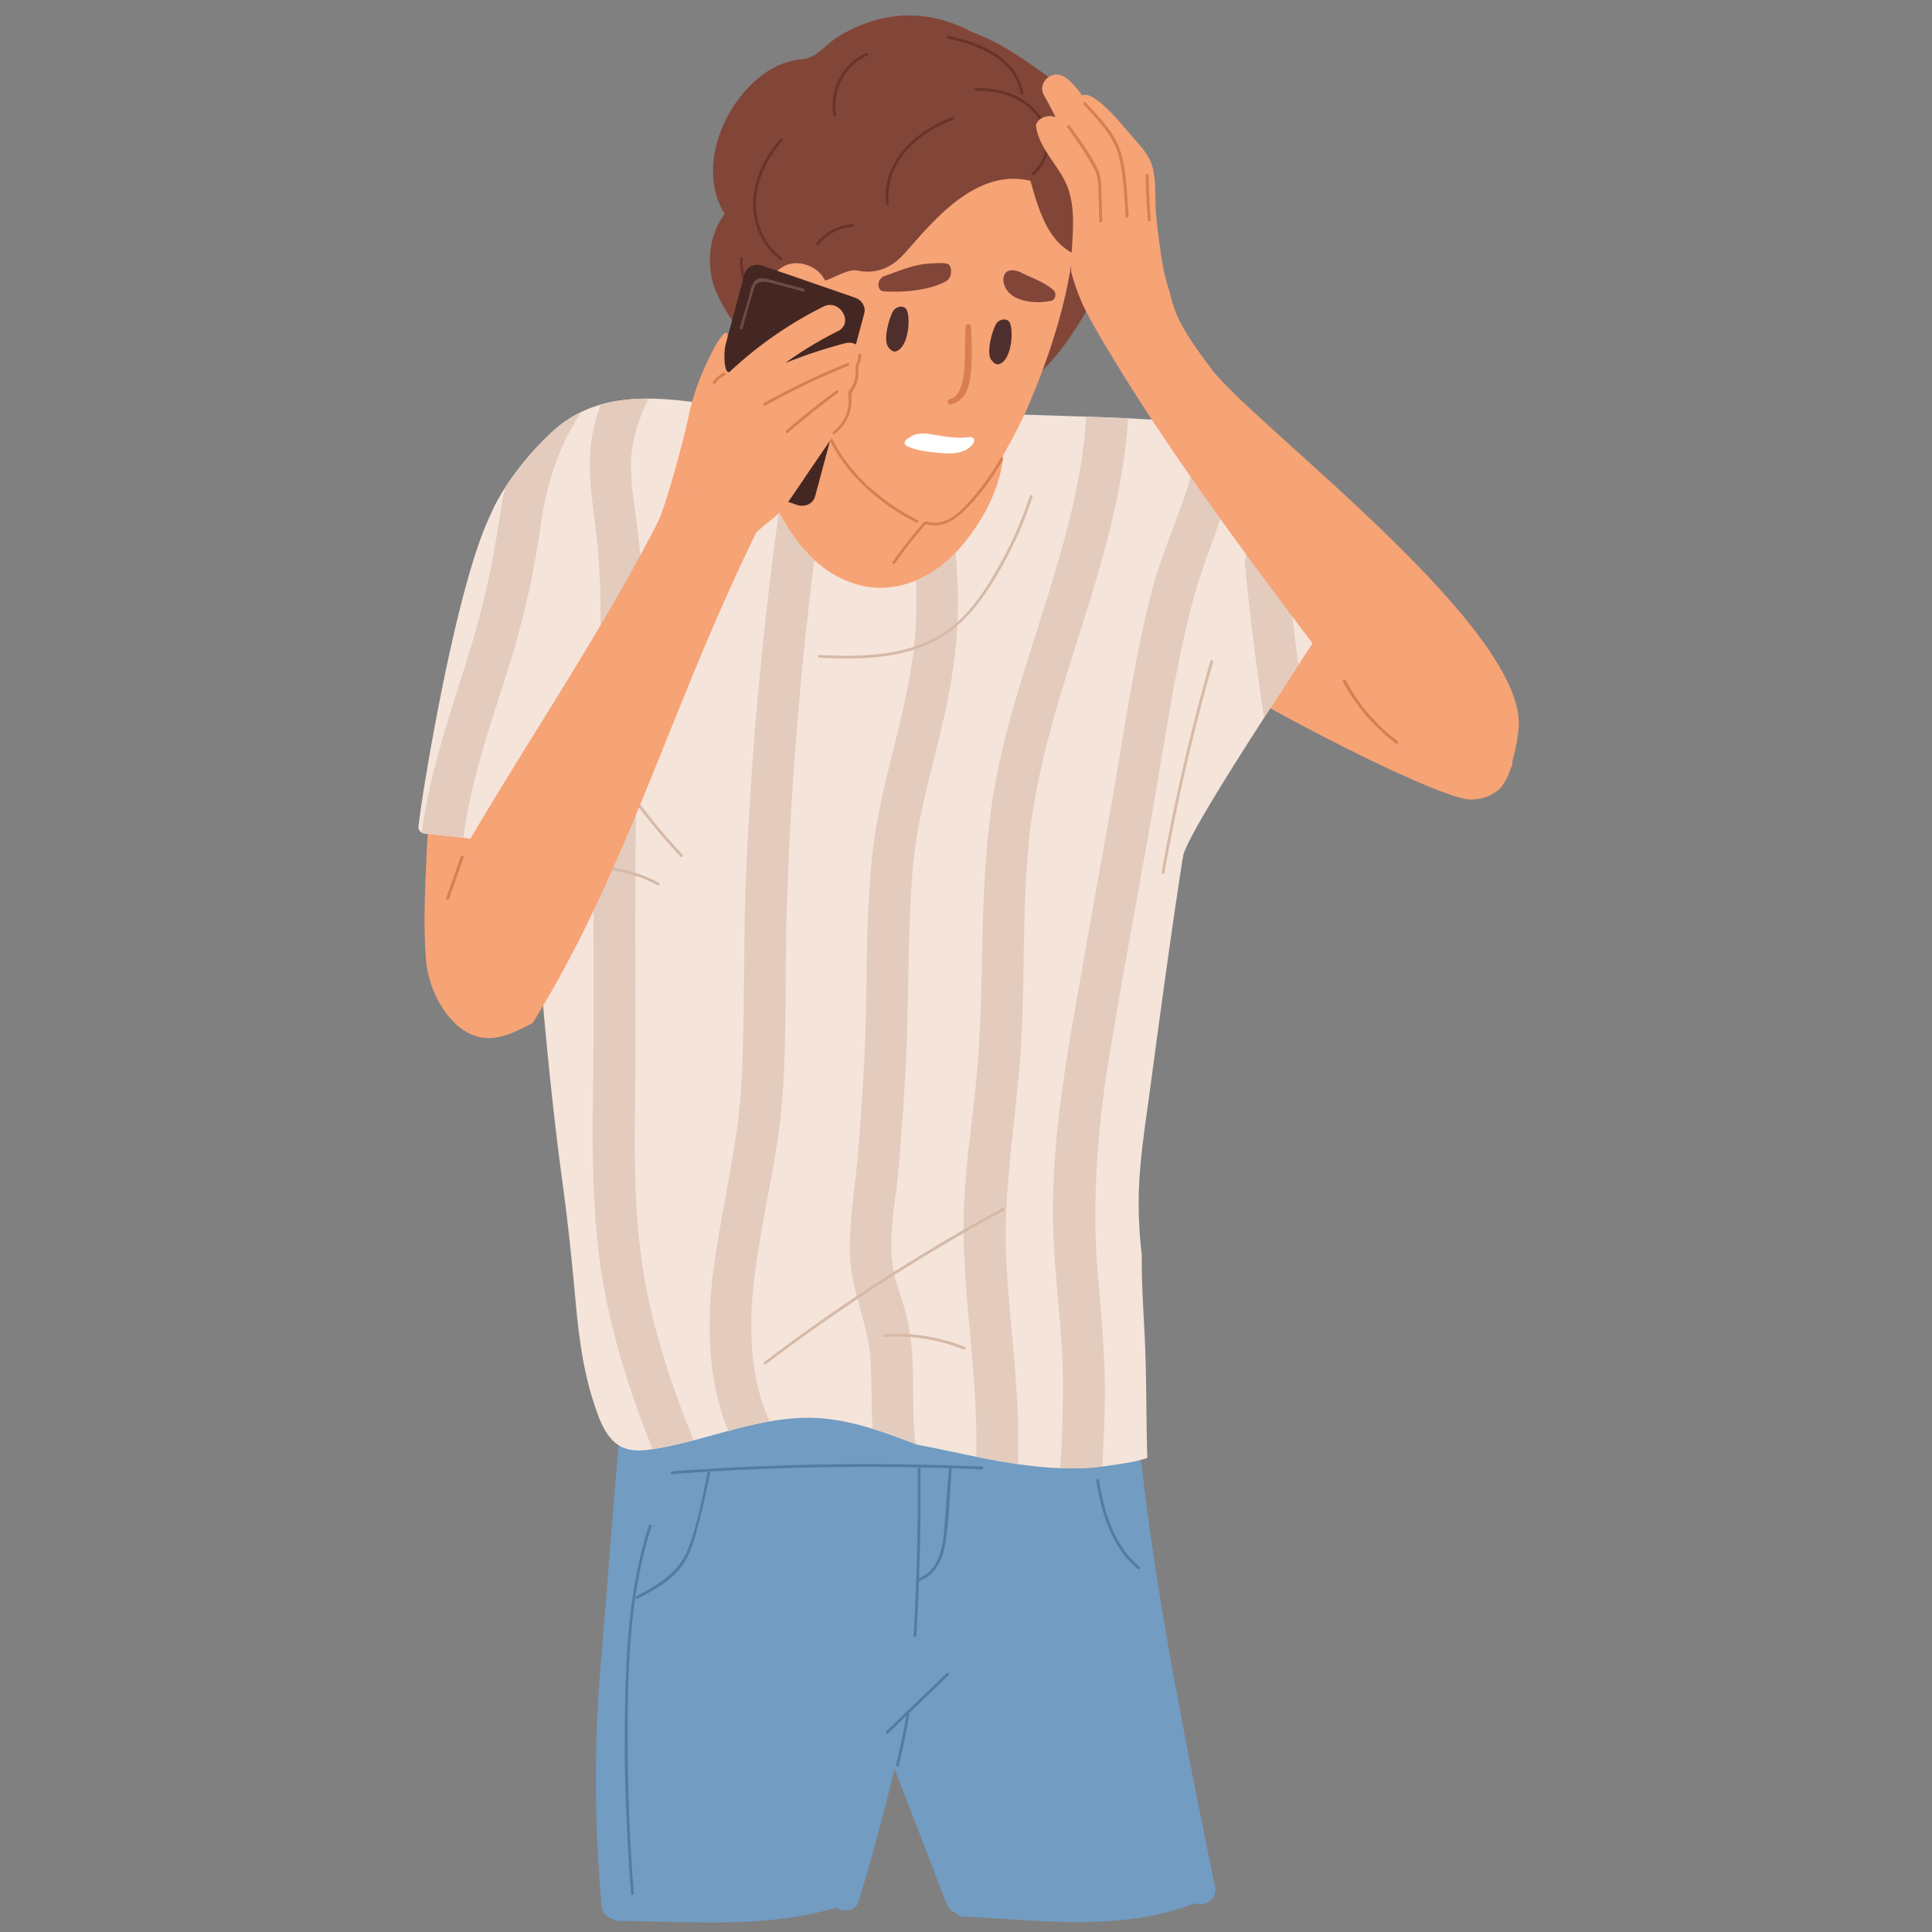 <svg xmlns="http://www.w3.org/2000/svg" width="100" height="100" version="1.0" viewBox="0 0 75 75"><rect x="0" y="0" width="75" height="75" fill="#808080" stroke="none"/><defs><clipPath id="a"><path d="M16.219 16H26v23h-9.781Zm0 0"/></clipPath><clipPath id="b"><path d="M43 17h15.969v15H43Zm0 0"/></clipPath><clipPath id="c"><path d="M16.219 19H25v15h-8.781Zm0 0"/></clipPath><clipPath id="d"><path d="M43.36 12.223h15.6V31h-15.6Zm0 0"/></clipPath><clipPath id="e"><path d="M16.219 19H30v22H16.219Zm0 0"/></clipPath><clipPath id="f"><path d="M16.219 19H20v14h-3.781Zm0 0"/></clipPath></defs><path fill="#729cc2" d="M47.168 73.25c-1.402-6.871-2.805-13.762-3.254-20.773-.027-.407-.414-.575-.719-.5a.506.506 0 0 0-.191-.036c-6.266-.12-12.719-.168-18.578 2.356-.211.09-.293.254-.281.418-.051.101-.676 8.195-.813 9.738a53.939 53.939 0 0 0 .023 9.531c.024.266.2.426.399.489a.535.535 0 0 0 .316.097c2.762.016 5.72.297 8.399-.52.273.2.742.16.87-.26a93.618 93.618 0 0 0 1.388-5.126c.675 1.75 1.347 3.5 2.023 5.25.063.16.172.266.3.316.087.098.212.165.376.172 2.937.141 6.148.598 8.953-.523.348.16.89-.125.789-.629"/><path fill="#f6a376" d="M42.227 19.605c-.086-1.074-.668-2.222-1.715-2.55a.49.49 0 0 0-.305-.203c-2.871-.696-5.809-1.403-8.789-1.235-1.398.082-2.816.332-4.113.88-1.43.605.074 2.124.59 2.894 1.46 2.18 2.988 4.547 5.546 5.55 2.442.961 5.48.063 7.317-1.734.949-.937 1.57-2.25 1.469-3.602"/><g clip-path="url(#a)"><path fill="#f6a376" d="M25.11 18.992c-.376-1.324-1.622-2.137-2.946-2.105.238.46.219 1.035-.273 1.504-.91.863-1.586 1.742-2.102 2.906-.418.933-.7 1.996-.992 3.035.015.156.008.328-.043.512-.266 1.011-.781 1.933-1.024 2.953-.105.437-.039.613-.445.765-.113.981-.594 1.958-.613 2.438-.07 1.691-.305 4.617-.125 6.305.121 1.136.871 1.98 2.414 1.406 1.406-.523 2.062-2.371 2.535-3.64 1.254-3.376 1.98-6.923 2.8-10.419.24-1.011.485-2.023.712-3.039.187-.851.344-1.765.101-2.62"/></g><g clip-path="url(#b)"><path fill="#f6a376" d="M57.89 27.945c-.374-1.234-1.203-.918-2.066-1.847-.984-1.059-2.09-2.008-3.16-2.977-2.324-2.105-4.684-4.644-7.844-5.41a.54.54 0 0 0-.355.023.87.87 0 0 0-.754.567c-.223.562.078 1.351.215 1.902.3 1.2.742 2.383 1.355 3.461.149.262.309.512.477.754-.285.215-.383.715.012.973 3.546 2.316 10.261 5.691 11.347 5.648.528-.02 1.227-.187 1.543-1.254.25-.2-.66-1.48-.77-1.84"/></g><path fill="#d26363" d="M33.855 17.074c.02-.004.012.004-.023.012-.031.031-.062.062-.094.09-.004.004-.008.004-.008.008-.023.03-.042.062-.062.093-.035.067-.094.207-.105.215-.024.086-.047.176-.075.262-.004.004-.004.008-.008.012v.023c.075-.086.165-.168.243-.25.027-.043.054-.082.082-.121.078-.125.152-.254.218-.383-.054.012-.109.027-.168.04"/><path fill="#f5e4da" d="M44.45 52.156c-.052-1.164-.138-2.304-.126-3.441a17.383 17.383 0 0 1-.117-2.387c.043-1.43.281-2.851.469-4.27.367-2.734.738-5.472 1.152-8.203.41-2.699.992-5.382 1.356-8.09.394-2.964-.86-5.687-2.235-8.183.024-.36.07-1.266-.367-1.297-.824-.066-3.238-.14-6.039-.226.215.246.348.57.387.918.18 1.558-.715 3.226-1.72 4.359-1.019 1.148-2.55 1.812-4.07 1.312-2.5-.824-3.53-3.875-4.09-6.175a1.313 1.313 0 0 1 .016-.73c-1.054-.048-1.851-.095-2.226-.145-1.707-.215-3.512-.262-4.992.824-.79.582-2.25 2.187-2.828 3.613-.063.152-.122.3-.176.438 0 .027 0 .054-.004.078a13.89 13.89 0 0 1-.375 2.191 1.255 1.255 0 0 1-.445.676c-.008.605.101 1.285.351 2.219.34 1.273 1.074 2.273 1.758 3.351.82 1.297 1.117 2.63 1.039 4.188-.05 1.011-.203 2.011-.328 3.015.265 3.235.555 6.47.992 9.688.207 1.5.363 2.996.5 4.508.125 1.375.281 2.722.715 4.058.203.621.465 1.426 1.098 1.73.394.188.851.138 1.28.067 2.016-.324 3.97-1.23 6.036-1.203 1.437.023 2.805.527 4.14 1.043.114.023.227.043.344.066 2.297.454 4.754 1.125 7.157.739.351-.055.968-.125 1.437-.29-.047-1.476-.027-2.96-.09-4.44"/><g clip-path="url(#c)"><path fill="#f5e4da" d="M16.246 32.086a.249.249 0 0 0 .223.27c.691.066 1.726.183 2.328.273.687.101 1.367.246 2.047.402.297.051.586.117.87.203.052.012.102.024.153.04.942.222 1.88.468 2.813.718a.403.403 0 0 0 .015-.117c-.066-1.137-.64-2.078-1.199-3.035a855.168 855.168 0 0 0-1.871-3.195c-.52-.891-1.023-2.028-1.836-2.7-.285-.234-.55-.28-.789-.21a.246.246 0 0 1-.309-.29c.282-1.242.606-2.5 1.235-3.601.344-.606-.602-1.434-.906-.809-1.344 2.781-2.672 10.965-2.774 12.05"/></g><path fill="#f6a376" d="M38.727 15.75c-.793-.77-1.497-1.602-2.2-2.45-.691-.827-1.527-1.456-2.636-1.527-.258-.015-.446.075-.567.22-.215.007-.824-.235-.953.027-.289.57-.648 1.109-1.039 1.625-.52 1.093-1.203 2.09-1.875 3.097.43.977 1.438 3.102 2.098 3.754.828.813 1.91 1.363 3.078 1.395.582-.86 1.328-1.618 1.972-2.442.106-.133.243-.125.348-.05a46.184 46.184 0 0 1 1.621-2.372.73.73 0 0 0 .114-.207c.285-.265.398-.718.039-1.07"/><path fill="#824638" d="M37.77 1.266C35.437 0 33.535.82 32.543 1.418c-.457.273-.844.832-1.363.875-.578.05-1.09.25-1.555.594-1.602 1.183-2.566 3.699-1.492 5.418-.547.722-.7 1.73-.473 2.61.328 1.3 1.906 2.956 2.867 4.19 0 0 1.207-1.793.422-2.421-.926-.739-2.855-2.625-1.246-3.711.453-.305.305-.946-.043-1.239-1.191-1.007.184-3.574 1.469-3.863.41-.094.781-.05 1.156-.273.395-.235.672-.614 1.07-.848.73-.426 1.563-.527 2.387-.371.996.187 2.91-.637 2.028-1.113M43.34 7.633c-.125-.426-.352-.73-.598-1.09-.355-.516-.054-1.102-.21-1.672-.216-.8-1.27-1.555-1.938-1.96-.043-.028-1.36.636-1.403.632-.55-.367.215-1.063-.164-.328-.418.805.082 1.836.422 2.574.492 1.082.617 2.106.637 3.281.016 1 .047 1.989.41 2.93-.098.219-.66 2.867-.41 2.688 1.48-1.06 3.82-5.094 3.254-7.055"/><path fill="#824638" d="M41.66 11.988c.059-.922-.156-1.808-.293-2.71-.043-.27-.082-.544-.12-.817-.556-1.375-1.349-2.688-2.274-3.867.117.426.312.843.476 1.195.492 1.082.617 2.106.637 3.281.016 1 .047 1.989.41 2.93-.098.219-.66 2.867-.41 2.688.434-.31.937-.876 1.426-1.567a10.1 10.1 0 0 0 .148-1.133"/><path fill="#824638" d="M40.648 3.293c.082-.113.09-.277-.054-.383-1.36-.984-2.844-2.008-4.598-1.93-.672.032-1.332.227-1.879.63-.379.28-.629.636-1.12.722-.552.098-1.079.102-1.599.176-.543.18-1.039.484-1.382.93-.356.472-.465 1.054-.668 1.597-.211.574-.575 1.125-.73 1.715-.15.547.062 1.125.167 1.664.145.727.086 1.453.106 2.188.027 1.054.351 2.039.78 2.988.49.539.856.594.856 1.515 0 .18 1.399-1.265 1.004-1.402.32-.168.711-.148 1.051-.242.29-.074.563-.2.82-.352.586-.347 1.102-.808 1.63-1.238 1.144-.937 2.398-1.844 3.374-2.965.403-.465.735-.996.883-1.597.09-.36.094-.75.273-1.082.172-.313.458-.497.739-.707.386-.293.797-.641.879-1.145a.999.999 0 0 0-.532-1.082"/><path fill="#f6a376" d="M41.34 5.332c-.031-.098-.098-.148-.172-.16a.33.33 0 0 0-.047-.09c-1.844-2.418-5.285-3.059-7.934-1.617a6.979 6.979 0 0 0-2.933 3.058c-.344.707-.55 1.528-.375 2.309.176.777.715 1.39 1.023 2.113.5 1.164.805 3.254.88 4.485.109 1.808 1.394 3.16 2.905 4.207 1.114.765 1.844 1.02 2.727.105 1.05-1.086 2-2.793 2.582-4.168C41.293 12.5 42.38 8.563 41.34 5.332"/><path fill="#824638" d="M39.691 6.172a.317.317 0 0 0 .016-.152c-.223-1.266-.996-2.391-2.156-2.98-1.39-.708-2.942-.509-4.246.269-.23.136-.473.285-.72.445a.293.293 0 0 0-.19.004 3.37 3.37 0 0 0-1.66 1.258c-.215.312-.325.66-.426 1.011-.02.043-.04.082-.055.13a2.702 2.702 0 0 0-.133.46 2.32 2.32 0 0 1-.289.54c-.512.687-.676 1.21-.535 2.073.086.532.219 1.04.691 1.258.07.106.196.164.34.094 0 0 .004 0 .004-.004a.215.215 0 0 0 .148-.07c.461-.227.649.39 1.176.445.461.05 1.176-.547 1.63-.45.726.153 1.32-.108 1.808-.644 1.117-1.218 3.363-4.289 6.176-2.222.242.18-1.422-1.293-1.579-1.465"/><path fill="#f6a376" d="M32.371 12.02c-.125-.524-.226-1.286-.785-1.61-.832-.488-1.684.004-1.762.89-.058.669.184 1.43.477 2.024.207.418.594 1.16 1.129 1.301.023.008.05.012.074.016.164.062.344.07.535-.028a.664.664 0 0 0 .254-.218c.102-.118.176-.262.223-.403.21-.613 0-1.36-.145-1.972"/><path fill="#824638" d="M42.777 8.957c-.27-.934-.539-1.867-.812-2.8-.203-.7-.422-1.41-.95-1.938-.554-.559-1.343-.946-2.035-1.32-.757-.41-1.539-.731-2.394-.864-.285-.047-.398.348-.188.504.551.41 1.024.895 1.41 1.457.313 1.031.864 2.41 1.887 2.66.364.09.54-.07.73.328.138.282-.91-1.07-.734-.812.391.562.54 2.95 1.93 3.64.203.102 1.227-.613 1.156-.855"/><path fill="#4f2f2d" d="M39.215 12.563c-.086-.25-.426-.18-.54.003-.16.258-.398 1.125-.195 1.403.188.254.329.187.461.074.313-.273.403-1.11.274-1.48M35.215 12.066c-.09-.25-.426-.18-.54.004-.163.262-.398 1.125-.195 1.403.188.254.325.187.458.074.312-.274.406-1.11.277-1.48"/><path fill="#824638" d="M40.91 11.281c-.324-.316-.847-.484-1.242-.687-.211-.106-.566-.192-.684.082-.101.254.047.582.246.742.403.332 1.09.363 1.583.258.16-.035.21-.278.097-.395M36.852 10.29c-.079-.106-.454-.075-.563-.071-.773.02-1.23.246-1.973.504a.242.242 0 0 0-.12.09c-.15.136-.13.48.109.496.828.058 1.84-.059 2.425-.395.23-.137.227-.48.122-.625"/><path fill="#d97f4e" d="M37.695 12.68c-.004-.137-.203-.137-.215 0-.066.84.149 2.64-.617 2.816-.133.031-.074.246.059.207.46-.137.66-.508.73-.96.106-.677.078-1.384.043-2.063"/><path fill="#693327" d="M30.305 5.383c-.617.703-1.067 1.586-1.067 2.535 0 .844.371 1.668 1.055 2.172.055.043.11-.05.055-.09-.676-.5-1.024-1.332-1-2.16.023-.89.453-1.719 1.03-2.38.048-.054-.026-.128-.073-.077M40.406 4.54c-.558-.84-1.57-1.138-2.535-1.122-.07 0-.07.11 0 .105.887-.011 1.82.239 2.375.977.504.676.496 1.66-.191 2.21-.055.048.023.122.078.08.683-.552.742-1.544.273-2.25M36.836 1.398c-.07-.015-.098.09-.031.106 1.195.242 2.57.789 2.816 2.133.012.066.117.039.106-.028-.25-1.382-1.66-1.96-2.891-2.21M36.984 4.535c-1.43.524-2.761 1.73-2.593 3.38.007.065.117.065.109 0-.164-1.599 1.125-2.77 2.516-3.274.062-.024.035-.13-.032-.106"/><path fill="#88452a" d="M42.473 7.734a1.78 1.78 0 0 0-1.09-1.226c-.067-.028-.094.078-.028.101.508.2.88.625 1.012 1.153.016.066.121.039.106-.028"/><path fill="#693327" d="M29.563 11.668c-.583-.34-.735-1-.731-1.633 0-.066-.11-.066-.11 0-.003.672.169 1.367.786 1.727.058.035.113-.059.055-.094M33.629 2.05a2.262 2.262 0 0 0-1.277 2.423c.011.066.117.039.105-.028a2.155 2.155 0 0 1 1.227-2.3c.062-.028.007-.122-.055-.094M33.11 8.691a2 2 0 0 0-1.419.743c-.043.054.032.132.079.078a1.878 1.878 0 0 1 1.34-.711c.07-.008.07-.114 0-.11"/><path fill="#d97f4e" d="M30.555 10.902c-.063.028-.008.121.054.09.477-.226.793.313.989.918a1.152 1.152 0 0 0-.809-.445c-.07-.008-.07.098 0 .105.348.035.648.239.813.547a.05.05 0 0 0 .062.024c.11.406.168.804.188.992.007.066.113.066.109 0-.055-.567-.41-2.711-1.406-2.23"/><path fill="#f5e4da" d="M53.672 20.707c-.625-.535-1.442-.93-2.149-1.348-.75-.445-1.503-.879-2.265-1.304-.817-.457-1.625-.965-2.496-1.317-.887-.36-1.496-.554-2.825-.402-.324.035-1.863 1.613-1.882 1.863-.547.645.86-.058.937.75a56.51 56.51 0 0 0 .395 3.14 59.976 59.976 0 0 0 1.332 6.43c.02.07.05.133.086.184.07.262.316.504.66.457 1.547-.21-.637 4.305.445 4.172-.027-.95 6.86-10.95 7.762-12.625"/><path fill="#fff" d="M37.746 16.98c-.012-.007-.02-.007-.027-.007-.012-.004-.024-.008-.035-.008-.551.074-1.028-.02-1.563-.11-.289-.046-.601-.039-.824.133-.16.082-.277.239-.067.34.375.176.895.227 1.313.262.352.027.738.027 1.031-.172.13-.086.364-.316.172-.438"/><path fill="#e3ccbe" d="M49.957 21.934c-.102-1.028-1.727-1.036-1.625 0 .191 1.984.438 3.964.738 5.933.438-.68.89-1.375 1.336-2.055a99.003 99.003 0 0 1-.449-3.878M48.055 17.371a11.31 11.31 0 0 0-1.293-.633c-.09-.039-.18-.07-.266-.105.02.781-.172 1.582-.402 2.308-.418 1.309-.98 2.559-1.34 3.887-.266.992-.484 2-.68 3.012.196.898.41 1.793.645 2.68.02.07.05.132.086.183a.648.648 0 0 0 .336.41c.324-1.968.668-3.937 1.18-5.855.527-1.957 1.542-3.899 1.734-5.887"/><path fill="#e3ccbe" d="M46.805 21.742a16.16 16.16 0 0 0-.887-2.277c-.39 1.12-.855 2.21-1.164 3.363-.742 2.777-1.121 5.668-1.625 8.496-.508 2.867-1.035 5.735-1.527 8.61-.485 2.84-.864 5.71-.68 8.597.101 1.602.305 3.192.336 4.797a44.085 44.085 0 0 1-.102 3.664c.543.02 1.086.004 1.63-.062.062-.992.105-1.985.105-2.977-.004-1.469-.141-2.918-.266-4.379-.254-2.965-.016-5.863.473-8.793.492-2.945 1.039-5.879 1.562-8.816.516-2.899.899-5.86 1.66-8.707.137-.504.305-1.012.485-1.516"/><path fill="#d97f4e" d="M35.617 20.188c-2.16-1.09-4.012-3.145-3.816-5.704.008-.066-.102-.066-.11 0-.199 2.594 1.676 4.688 3.872 5.797.062.032.117-.062.054-.093"/><path fill="#f6a376" d="M45.406 11.344a8.465 8.465 0 0 1-.36-1.645 21.621 21.621 0 0 1-.163-1.328c-.055-.613.012-1.297-.145-1.894-.125-.47-.504-.852-.812-1.207-.313-.36-.614-.735-.961-1.063a3.298 3.298 0 0 0-.531-.426c-.114-.07-.348-.148-.422-.066-.207-.293-.63-.86-1.035-.82-.391.035-.653.457-.45.804.16.278.309.563.45.848-.297-.113-.68.023-.762.308.09.926.969 1.63 1.258 2.489.343 1.023.093 2.144.109 3.199v.008a8.977 8.977 0 0 0 .45 1.273c.488 1.047 2.19 3.75 2.859 4.723.863.281.882-2.067 1.847-2.438-.59-.859-1.101-1.746-1.332-2.765"/><path fill="#d6b9a7" d="M26.496 33.18a24.238 24.238 0 0 1-2.535-3.211c-.04-.055-.133-.004-.094.054a24.6 24.6 0 0 0 2.555 3.235c.047.05.125-.024.074-.078"/><g clip-path="url(#d)"><path fill="#f6a376" d="M58.953 28.273c.34-3.906-10.41-11.867-11.953-13.988-.313-.433-.852-1.11-1.258-1.922-.164-.328-.476.051-.66.254a.656.656 0 0 0-.176.047c-.605.277-1.883.723-1.426 1.578 1.133 2.117 4.07 6.172 5.41 7.977 1.962 2.64 3.922 5.308 6.2 7.683.793.825 1.89 1.465 3.015.809.47-.277.786-1.734.848-2.438"/></g><path fill="#e3ccbe" d="M24.98 49.39c-.476-2.859-.308-5.82-.312-8.706 0-3.043-.023-6.094.02-9.137.042-2.965.324-5.934.226-8.899-.027-.84-.102-1.68-.219-2.511-.11-.817-.254-1.64-.183-2.469.066-.77.328-1.496.664-2.195-.63 0-1.254.058-1.852.23a8.162 8.162 0 0 0-.262.848c-.359 1.496-.042 2.926.114 4.422.324 3.082-.016 6.199-.086 9.285-.074 3.125-.047 6.25-.047 9.375.004 3.047-.168 6.164.223 9.191.336 2.574 1.105 5.04 2.066 7.434.031-.004.063-.008.094-.016.504-.082 1.004-.199 1.504-.328-.864-2.105-1.575-4.277-1.95-6.523"/><path fill="#442722" d="m27.348 18.36 3.593 1.242c.305.101.625-.047.7-.329l1.91-7.113c.066-.25-.09-.515-.36-.605l-3.593-1.242c-.301-.102-.621.046-.696.324l-1.91 7.117c-.07.25.086.512.356.605"/><path fill="#d6b9a7" d="M25.578 34.27a5.35 5.35 0 0 0-2.441-.641c-.07 0-.07.105 0 .11a5.21 5.21 0 0 1 2.386.624c.059.032.114-.058.055-.093"/><path fill="#f6a376" d="M32.813 13.324c-.79.207-1.567.465-2.325.766.64-.465 1.32-.875 2.04-1.235.636-.316.074-1.27-.563-.953a15.345 15.345 0 0 0-3.656 2.547c-.223.043-.22-.851-.125-1.144.207-.68-.16-.38-.485.25-.418.804-.77 1.636-.972 2.629-.102.488-.915 3.816-1.493 4.789-.066.105.493-.68.54-.586-.04.25.07.515.382.601l2.176.606c.047.011.09.02.129.02.473.042.14.413.234.105.34-1.106 1.344-1.461 1.77-2.051.406-.563.785-1.148 1.18-1.719.261-.383.523-.762.789-1.14.285-.407 1.05-1.028.507-1.551.18-.102.387-.211.48-.406.095-.192.044-.422-.085-.586.371-.332.074-1.098-.523-.942"/><g clip-path="url(#e)"><path fill="#f6a376" d="M29.32 20.164a.54.54 0 0 0-.25-.488 2.67 2.67 0 0 0-2.14-.363l-.07.023c-.227-.277-.887.07-1.09.477-2.47 4.898-5.391 9.039-8.133 13.816-.63 1.098-1.18 2.383-1.09 3.676.074 1.11.86 2.668 2.043 2.949.7.164 1.367-.164 1.969-.48.043-.02.086-.044.125-.067 3.687-5.973 5.308-12.16 8.68-19.047.109-.219.1-.379-.044-.496"/></g><path fill="#d97f4e" d="M38.84 17.79a9.632 9.632 0 0 1-1.168 1.632c-.426.484-.996 1.047-1.703.816-.028-.008-.047 0-.059.02-.015-.008-.035-.004-.05.012-.43.492-.833 1.007-1.208 1.546-.039.055.055.11.094.051.367-.527.766-1.035 1.188-1.52.004-.003.004-.003.004-.007.64.21 1.203-.192 1.624-.637a9.564 9.564 0 0 0 1.372-1.86c.035-.058-.059-.113-.094-.054M32.898 14.094a29.733 29.733 0 0 0-3.242 1.55c-.062.036-.008.13.055.098a29.213 29.213 0 0 1 3.215-1.539c.066-.027.039-.133-.028-.11M32.465 15.164a29.808 29.808 0 0 0-1.95 1.555c-.054.047.024.125.079.078.62-.54 1.261-1.05 1.926-1.54.058-.038 0-.136-.055-.093"/><path fill="#d6b9a7" d="M46.988 25.66a82.074 82.074 0 0 0-1.89 8.192c-.012.07.093.097.105.03a81.575 81.575 0 0 1 1.89-8.19c.02-.067-.085-.098-.105-.032"/><path fill="#704b44" d="M31.207 11.21c-.379-.1-.758-.202-1.137-.304-.21-.054-.515-.191-.718-.043-.192.14-.23.492-.29.7-.117.39-.23.777-.343 1.164-.02.066.082.097.101.03.16-.534.29-1.093.48-1.62.083-.227.387-.223.59-.168.133.035.266.07.395.11.297.077.594.155.89.237.067.016.098-.086.032-.105"/><path fill="#d97f4e" d="M54.254 28.77a7.1 7.1 0 0 1-2.02-2.368c-.035-.062-.132-.007-.097.059a7.22 7.22 0 0 0 2.058 2.406c.059.047.114-.055.059-.097M17.887 33.258l-.563 1.597c-.023.067.082.098.11.032.187-.535.375-1.067.562-1.598.024-.066-.086-.098-.11-.031"/><path fill="#e3ccbe" d="M43.793 16.238c-.438-.02-.988-.043-1.625-.062-.3 4.734-2.512 9.172-3.45 13.804-.593 2.946-.554 5.934-.636 8.922a48.492 48.492 0 0 1-.352 4.578c-.171 1.43-.335 2.856-.324 4.301.028 2.93.57 5.84.489 8.77.535.105 1.074.207 1.617.285.11-2.61-.305-5.203-.442-7.809-.156-2.984.442-5.89.59-8.859.149-3-.02-6.035.488-9.012.461-2.699 1.38-5.293 2.18-7.906.703-2.285 1.313-4.629 1.465-7.012M35.145 41.68c.148-2.617.074-5.254.28-7.867.2-2.508 1.079-4.876 1.493-7.34.281-1.66.34-3.344.176-5.008-.442.46-.965.836-1.54 1.074.055 1.137 0 2.277-.183 3.402-.406 2.477-1.262 4.848-1.52 7.348-.269 2.606-.167 5.25-.3 7.867a121.281 121.281 0 0 1-.258 3.77c-.11 1.293-.36 2.62-.293 3.918.074 1.367.723 2.601.797 3.976.047.887.023 1.766.074 2.645.563.172 1.117.383 1.668.594-.14-1.07-.059-2.16-.117-3.239a9.482 9.482 0 0 0-.242-1.785c-.145-.578-.383-1.129-.496-1.715-.235-1.21.07-2.55.18-3.765.116-1.29.21-2.582.28-3.875"/><path fill="#d6b9a7" d="M38.918 46.898a72.425 72.425 0 0 0-9.242 5.97c-.055.042 0 .136.054.093a72.425 72.425 0 0 1 9.243-5.969c.058-.035.004-.129-.055-.094M37.45 52.285a7.218 7.218 0 0 0-3.122-.496c-.07.004-.07.113 0 .11a7.103 7.103 0 0 1 3.094.492c.062.023.09-.078.027-.106M39.977 19.262a15.027 15.027 0 0 1-1.227 2.761c-.469.825-1.004 1.665-1.75 2.27-1.438 1.18-3.43 1.223-5.2 1.133-.07-.004-.07.105 0 .105 1.407.074 2.895.063 4.208-.511 1.406-.614 2.273-1.899 2.98-3.2.442-.808.805-1.656 1.094-2.53.023-.067-.082-.095-.105-.028"/><path fill="#e3ccbe" d="M30.238 19.871a146.768 146.768 0 0 0-1.289 14.453c-.094 2.512-.035 5.028-.156 7.535-.117 2.528-.773 4.961-1.098 7.457-.27 2.094-.218 4.274.575 6.235.535-.145 1.07-.278 1.609-.371-.785-1.727-.817-3.688-.598-5.551.282-2.395.934-4.723 1.102-7.133.168-2.434.082-4.887.164-7.324a142.232 142.232 0 0 1 1.066-13.434c-.562-.511-1.011-1.16-1.375-1.867"/><g clip-path="url(#f)"><path fill="#e3ccbe" d="M19.977 25.117a3.908 3.908 0 0 0-.188-.172c-.285-.234-.55-.28-.789-.21a.246.246 0 0 1-.309-.29c.282-1.242.606-2.5 1.235-3.601.234-.414-.133-.93-.485-1.016-.257 1.73-.586 3.399-1.093 5.078-.743 2.442-1.645 4.89-1.977 7.418a.286.286 0 0 0 .098.031c.433.043 1.004.106 1.52.168.316-2.453 1.206-4.82 1.925-7.187.023-.07.043-.145.063-.219"/></g><path fill="#e3ccbe" d="M21.848 16.422c-.59.433-1.555 1.441-2.246 2.52a12.23 12.23 0 0 0-.157.855c-.258 1.742-.586 3.422-1.097 5.11-.032.097-.059.19-.09.288.035.14.07.285.113.442.188.699.492 1.316.844 1.91.234-.738.476-1.473.7-2.211a32.944 32.944 0 0 0 1.07-4.91c.23-1.625.683-3.086 1.593-4.442-.25.121-.492.266-.73.438"/><path fill="#d97f4e" d="M33.43 13.785c-.008-.066-.114-.066-.11 0 .016.16-.066.277-.097.422-.02.094-.008.18-.008.273 0 .207-.059.383-.168.563-.04.059-.086.11-.106.18-.03.113.008.242.004.355 0 .137-.023.277-.062.41a1.533 1.533 0 0 1-.531.758c-.055.043 0 .137.054.094.418-.32.664-.813.649-1.34-.008-.191.008-.285.11-.441.073-.118.124-.25.148-.387.023-.16-.016-.32.023-.477.039-.144.11-.254.094-.41M28.086 14.473a1.14 1.14 0 0 0-.406.351c-.043.059.05.114.093.055.098-.133.223-.234.368-.309.066-.035.007-.129-.055-.097M42.758 7.469c-.008-.293 0-.582-.125-.86-.274-.609-.719-1.187-1.106-1.73-.043-.059-.14 0-.101.059.367.511.742 1.039 1.039 1.597.172.317.172.637.18.992.011.352.02.707.03 1.059.005.074.118.074.114 0-.012-.371-.02-.742-.031-1.117M43.504 5.898c-.234-.753-.836-1.343-1.352-1.914-.047-.054-.129.024-.078.079.528.585 1.133 1.18 1.344 1.957.21.761.219 1.59.281 2.37.004.075.117.075.114 0-.067-.82-.067-1.703-.31-2.492M44.59 6.805c-.004-.075-.117-.075-.117 0 .011.574.039 1.152.086 1.726.004.074.117.074.113 0a25.531 25.531 0 0 1-.082-1.726"/><path fill="#537ca3" d="M36.742 64.957c-.777.75-1.558 1.504-2.34 2.254-.05.047.028.125.078.078l.704-.68c-.114.637-.246 1.27-.395 1.899-.016.066.086.094.102.027a30.16 30.16 0 0 0 .406-1.945c.008-.031-.008-.05-.031-.063.52-.496 1.035-.996 1.554-1.492.051-.05-.027-.125-.078-.078M38.117 56.934c-4.004-.176-8.02-.118-12.02.183-.07.004-.07.113 0 .106 3.587-.266 7.188-.34 10.786-.227-.024.004-.047.02-.051.05-.059.774-.113 1.548-.176 2.321-.058.723-.222 1.602-.976 1.899.047-1.41.066-2.828.05-4.239 0-.07-.109-.07-.105 0a99.49 99.49 0 0 1-.156 6.47c-.004.066.101.066.105 0a95.6 95.6 0 0 0 .102-2.114c.66-.238.945-.914 1.039-1.567.133-.914.156-1.851.226-2.77 0-.026-.015-.046-.039-.05.407.016.813.027 1.215.047.07.004.07-.105 0-.11"/><path fill="#537ca3" d="M27.46 57.176c-.198.976-.382 2.008-.745 2.941-.36.926-1.156 1.403-2 1.844-.063.035-.008.129.055.094.796-.414 1.59-.871 1.972-1.723.203-.45.313-.934.434-1.406.144-.57.273-1.145.39-1.723.012-.066-.093-.098-.105-.027M44.242 60.824c-1.02-.84-1.37-2.133-1.586-3.383-.011-.066-.117-.039-.105.032.219 1.261.582 2.578 1.613 3.43.055.042.133-.032.078-.079"/><path fill="#537ca3" d="M25.188 59.223c-.551 1.715-.774 3.511-.868 5.304a67.259 67.259 0 0 0-.015 5.684c.043 1.102.105 2.203.195 3.305.004.066.113.066.105 0a77.342 77.342 0 0 1-.238-5.707c-.008-1.82.016-3.653.25-5.457.137-1.051.352-2.09.676-3.102.02-.066-.082-.094-.105-.027"/></svg>